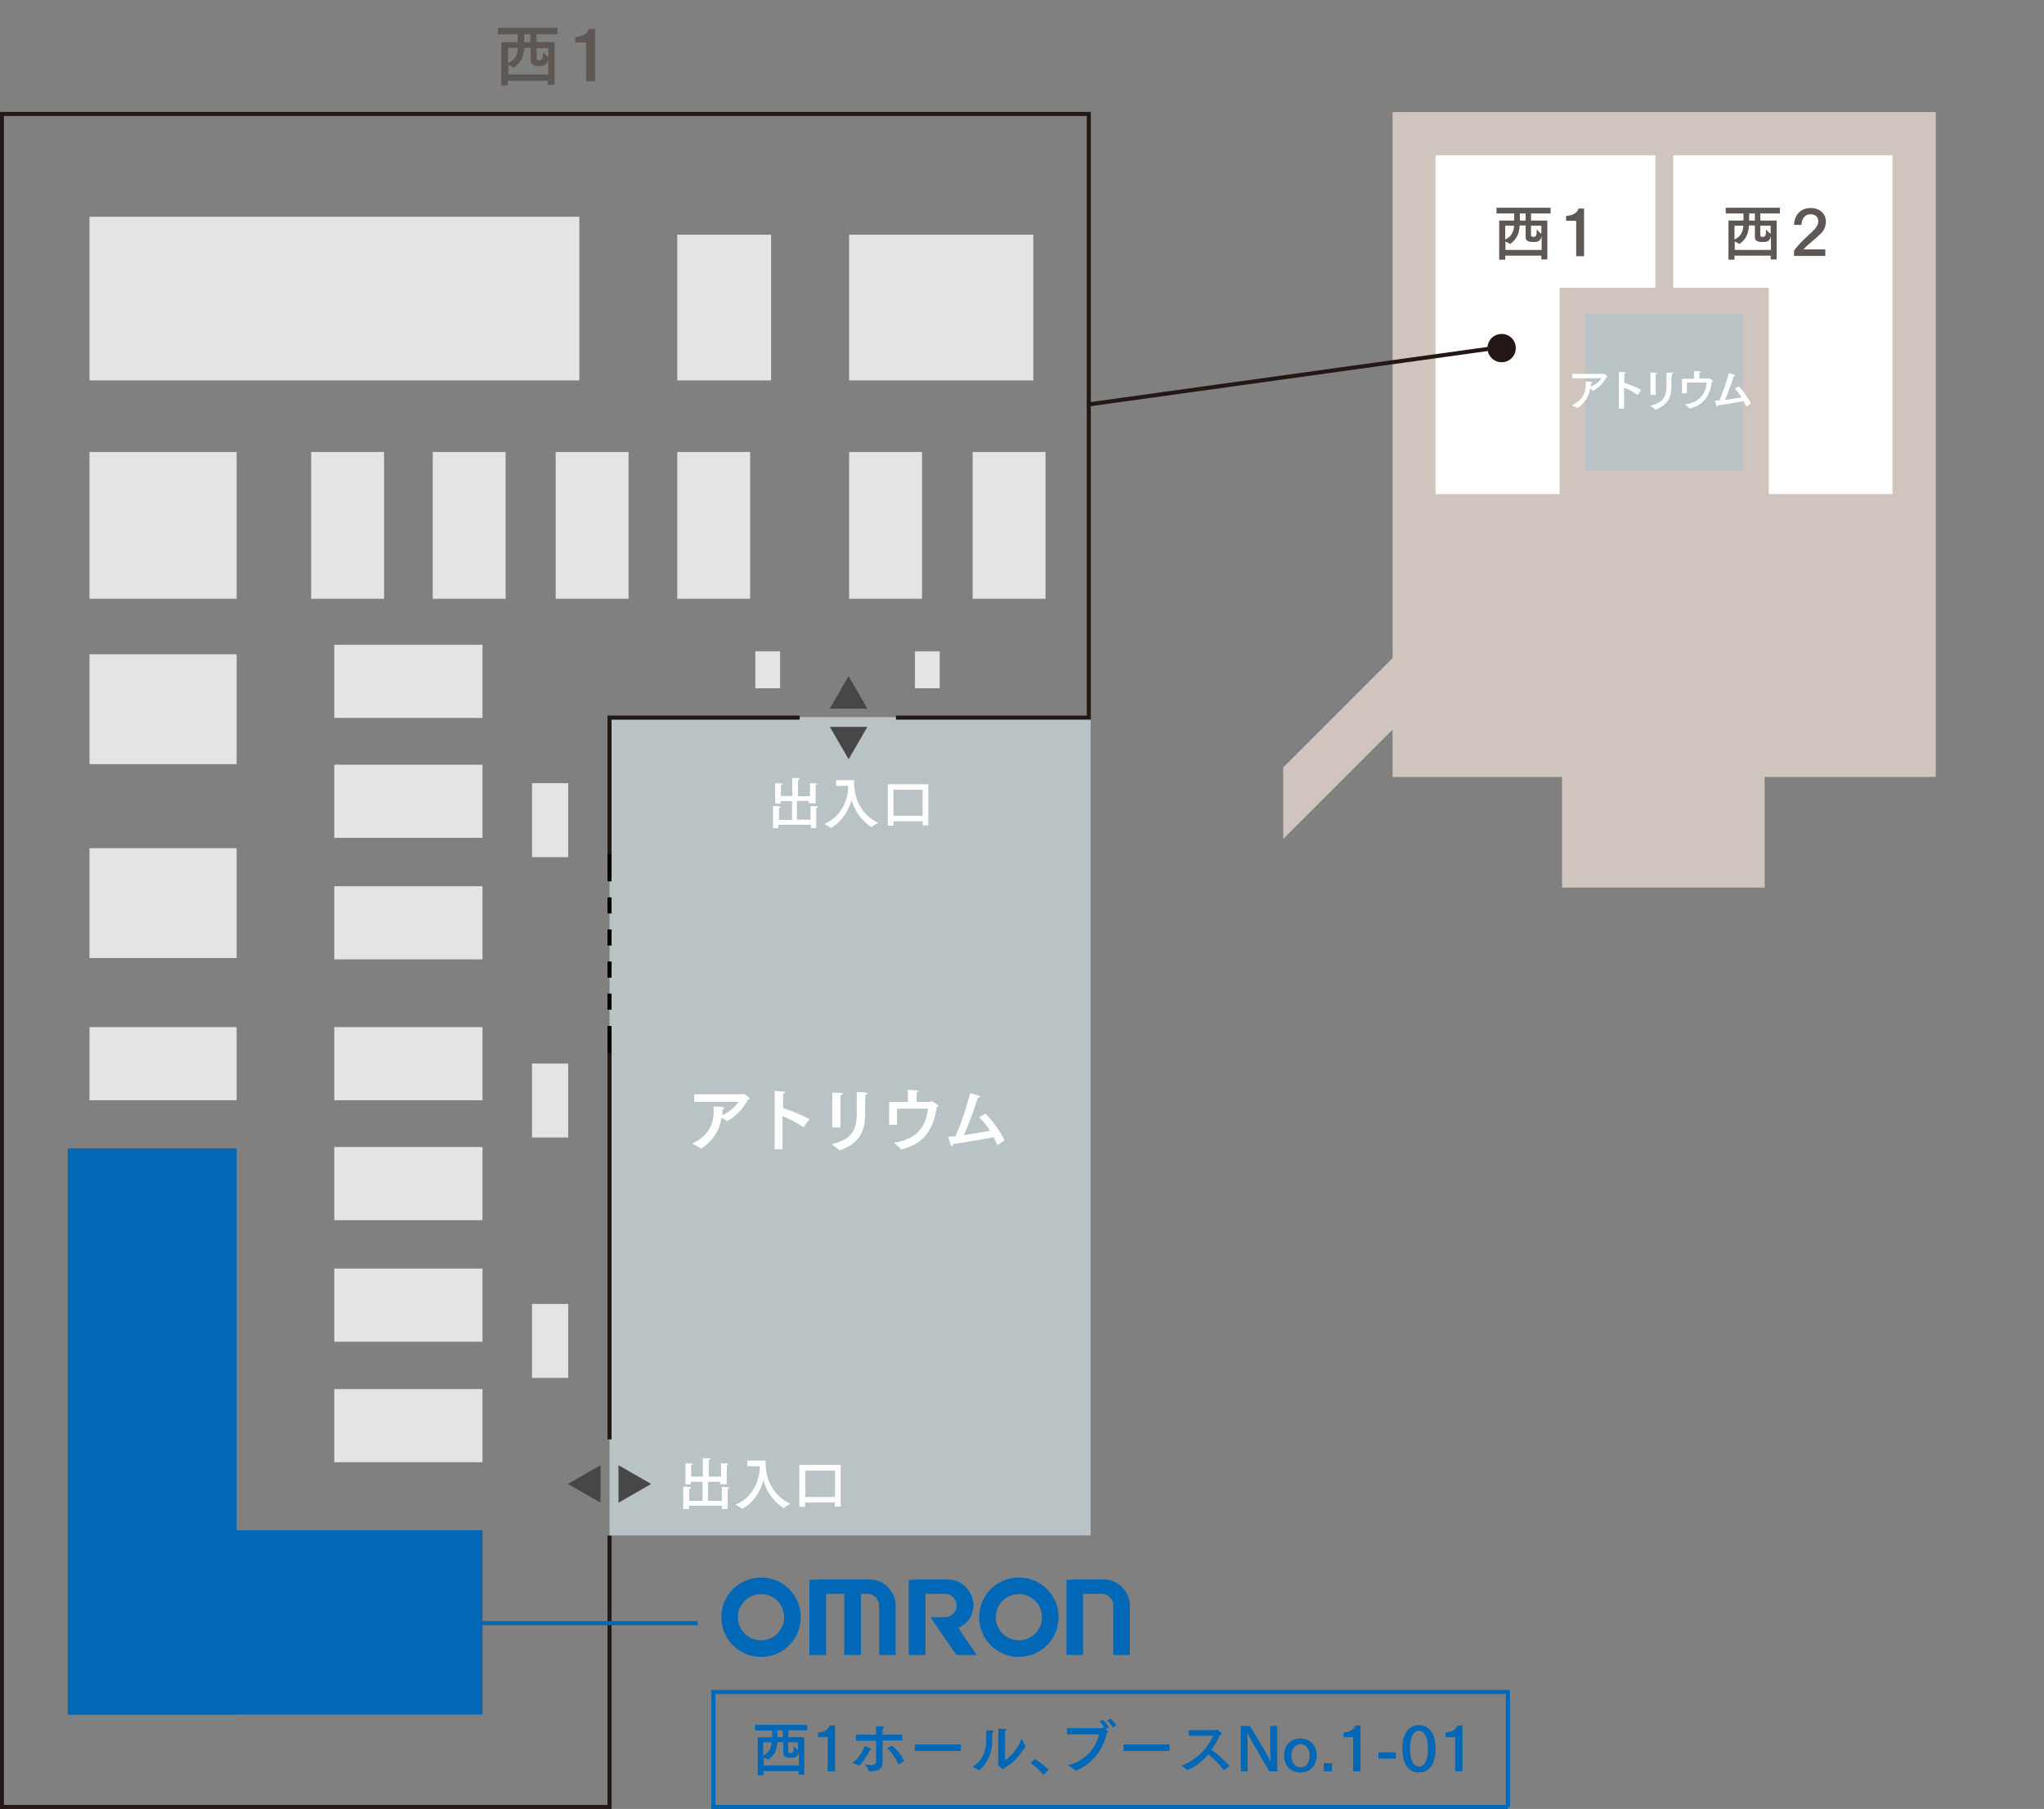 <?xml version="1.0" encoding="UTF-8"?>
<svg id="_レイヤー_2" data-name="レイヤー 2" xmlns="http://www.w3.org/2000/svg" width="75.15" height="66.52" xmlns:xlink="http://www.w3.org/1999/xlink" viewBox="0 0 75.15 66.52">
  <rect x="0" y="0" width="75.15" height="66.52" fill="#808080" stroke="none"/>
  <defs>
    <clipPath id="clippath">
      <rect x="47.18" width="27.97" height="36.34" style="fill: none; stroke-width: 0px;"/>
    </clipPath>
  </defs>
  <g id="_レイヤー_6" data-name="レイヤー 6">
    <g>
      <path d="m27.98,60.32c-.47,0-.85-.38-.85-.85s.38-.85.85-.85.85.38.85.85-.38.85-.85.85m0,.61c.81,0,1.46-.65,1.46-1.46s-.65-1.46-1.46-1.46-1.46.65-1.46,1.46.65,1.46,1.46,1.46" style="fill: #0068b6; stroke-width: 0px;"/>
      <path d="m37.46,60.93c-.81,0-1.46-.65-1.46-1.46s.65-1.46,1.46-1.46,1.46.65,1.46,1.46-.65,1.46-1.46,1.46m0-.61c.47,0,.85-.38.85-.85s-.38-.85-.85-.85-.85.38-.85.85.38.85.85.85" style="fill: #0068b6; stroke-width: 0px;"/>
      <path d="m29.76,58.1v2.76h.61v-2.25h.67v2.25h.61v-2.25h.24c.24,0,.43.19.43.43v1.82h.61v-1.81c0-.54-.44-.97-.97-.97h-1.58c-.21,0-.41,0-.62.02Z" style="fill: #0068b6; stroke-width: 0px;"/>
      <path d="m39.21,58.1v2.76h.61v-2.25h.68c.24,0,.43.19.43.43v1.82h.61v-1.81c0-.54-.44-.97-.97-.97h-.75c-.21,0-.41,0-.61.02Z" style="fill: #0068b6; stroke-width: 0px;"/>
      <path d="m33.41,58.1v2.76h.61v-2.25h.72c.24,0,.43.19.43.43s-.19.43-.43.43h-.53l.95,1.39h.75l-.68-1c.33-.13.56-.45.56-.82,0-.53-.43-.96-.96-.96h-.81c-.21,0-.41,0-.61.02Z" style="fill: #0068b6; stroke-width: 0px;"/>
    </g>
    <g>
      <g>
        <path d="m29.67,63.63h-.68v.25h.58v1.38h-.21v-.13h-1.29v.15h-.21v-1.39h.53c0-.08,0-.18,0-.25h-.63v-.21h1.92v.21Zm-1.09.44c-.01.24-.08.48-.34.64,0,0,0,0-.01,0s0,0,0,0c-.03-.03-.1-.06-.15-.09v.3h1.29v-.49c-.04.21-.17.21-.32.21-.24,0-.25-.11-.25-.19v-.39h-.2Zm-.52,0v.49c.24-.12.3-.3.31-.49h-.31Zm.52-.44c0,.06,0,.17,0,.25h.2v-.25h-.2Zm.4.44v.35s0,.05.07.05c.11,0,.13-.04.13-.26,0,0,.11.12.16.15v-.29h-.37Z" style="fill: #0068b6; stroke-width: 0px;"/>
        <path d="m30.7,65.14h-.27v-1.26h-.35v-.17c.3-.02.4-.17.43-.26h.19v1.69Z" style="fill: #0068b6; stroke-width: 0px;"/>
        <path d="m31.57,64.92s0,0,0,0c-.06-.04-.23-.09-.23-.09.24-.18.38-.43.45-.62,0,0,.16.05.22.09.02.01.03.02.03.03,0,.01-.02.02-.05.02h-.01c-.13.29-.36.57-.39.57Zm1.6-.92h-.72v.59c0,.1,0,.19,0,.21,0,.27-.2.33-.4.33-.03,0-.06,0-.09,0-.01,0-.02,0-.02-.01-.02-.08-.13-.24-.14-.24.07.01.16.03.24.03.09,0,.17-.03.17-.13v-.77h-.74v-.22h.74v-.1c0-.07,0-.14,0-.21,0,0,.19,0,.25.01.03,0,.05.02.05.03,0,.02-.02.03-.06.04,0,.06,0,.16,0,.16v.07h.72v.22Zm-.14.88s0,0-.01,0c0,0,0,0,0,0-.06-.2-.25-.45-.4-.59l.18-.1c.14.11.37.38.44.57l-.21.12Z" style="fill: #0068b6; stroke-width: 0px;"/>
        <path d="m35.33,64.39h-1.69v-.24h1.69v.24Z" style="fill: #0068b6; stroke-width: 0px;"/>
        <path d="m36.54,63.67s-.02.03-.06.04c0,.07,0,.22,0,.27v.02c0,.76-.47,1.1-.49,1.1,0,0,0,0,0,0-.05-.05-.24-.13-.24-.13.36-.2.51-.58.51-.94v-.13c0-.08,0-.2,0-.27.26,0,.3.02.3.04Zm.4,1.06c.27-.15.52-.5.62-.8,0,0,.08.18.14.26,0,0,0,.01,0,.02,0,0-.29.57-.8.82,0,.02,0,.03-.02.03-.03,0-.19-.15-.19-.18,0-.01.01-.02.01-.05v-1.05s.01-.13,0-.21c.26,0,.31.02.31.04,0,.02-.02.03-.06.04,0,.06,0,.13,0,.13v.94Z" style="fill: #0068b6; stroke-width: 0px;"/>
        <path d="m38.36,65.27c-.13-.16-.3-.33-.47-.44l.16-.14c.15.08.37.26.5.39l-.18.19Z" style="fill: #0068b6; stroke-width: 0px;"/>
        <path d="m40.65,63.59c.1.08.1.09.1.1,0,.01-.02.02-.05.03-.21.82-.67,1.2-1.14,1.39,0,0-.01,0-.02,0,0,0-.01,0-.02-.01-.05-.06-.25-.19-.25-.19.62-.16,1.01-.6,1.14-1.13h-1.18s0-.23,0-.23h1.28s.03-.02.05-.02c.02,0,.06.03.06.04-.04-.09-.13-.22-.2-.27l.13-.06c.05.05.17.18.22.28l-.13.07Zm.25-.07c-.04-.09-.13-.21-.2-.26l.13-.06c.05.04.17.16.21.25l-.14.08Z" style="fill: #0068b6; stroke-width: 0px;"/>
        <path d="m43,64.39h-1.69v-.24h1.69v.24Z" style="fill: #0068b6; stroke-width: 0px;"/>
        <path d="m43.7,63.84v-.22s1,0,1,0c.02,0,.03-.02.04-.02.01,0,.18.12.18.15,0,.02-.02.03-.05.03-.08.17-.19.37-.33.56.21.15.49.4.67.6l-.21.16s0,0,0,0,0,0,0,0c-.16-.21-.38-.43-.57-.59-.37.44-.76.58-.77.58,0,0,0,0-.01,0-.05-.05-.22-.16-.22-.16.69-.26,1-.74,1.18-1.1h-.88Z" style="fill: #0068b6; stroke-width: 0px;"/>
        <path d="m46.96,65.14h-.29l-.65-1.11c-.03-.06-.11-.2-.16-.32,0,.06.01.38.01.44v.99s-.25,0-.25,0v-1.67h.34l.59,1c.04.06.13.23.17.33,0-.06-.02-.38-.02-.45v-.88s.26,0,.26,0v1.67Z" style="fill: #0068b6; stroke-width: 0px;"/>
        <path d="m48.41,64.55c0,.32-.19.63-.6.63s-.6-.31-.6-.63c0-.36.24-.62.6-.62s.6.26.6.62Zm-.93,0c0,.23.12.44.34.44s.33-.2.33-.44c0-.2-.11-.41-.33-.41s-.34.22-.34.41Z" style="fill: #0068b6; stroke-width: 0px;"/>
        <path d="m48.97,65.14h-.3v-.3h.3v.3Z" style="fill: #0068b6; stroke-width: 0px;"/>
        <path d="m50.02,65.14h-.27v-1.26h-.35v-.17c.3-.02.4-.17.43-.26h.19v1.69Z" style="fill: #0068b6; stroke-width: 0px;"/>
        <path d="m51.32,64.67h-.64v-.23h.64v.23Z" style="fill: #0068b6; stroke-width: 0px;"/>
        <path d="m52.78,64.31c0,.57-.23.87-.61.87s-.61-.3-.61-.87.23-.87.61-.87.61.3.61.87Zm-.94,0c0,.45.14.65.33.65s.33-.2.33-.65-.14-.66-.33-.66-.33.2-.33.66Z" style="fill: #0068b6; stroke-width: 0px;"/>
        <path d="m53.77,65.14h-.27v-1.26h-.35v-.17c.3-.02.4-.17.43-.26h.19v1.69Z" style="fill: #0068b6; stroke-width: 0px;"/>
      </g>
      <polyline points="55.44 66.45 55.44 62.22 26.23 62.22 26.23 66.45 55.44 66.45" style="fill: none; stroke: #0068b6; stroke-miterlimit: 10; stroke-width: .15px;"/>
    </g>
    <rect x="22.41" y="26.37" width="17.69" height="30.09" style="fill: #b9c2c5; stroke-width: 0px;"/>
    <g style="clip-path: url(#clippath);">
      <polygon points="62.47 32.64 64.88 32.64 64.88 28.57 71.17 28.57 71.17 4.12 51.2 4.12 51.2 24.2 47 28.4 42.51 23.9 42.51 13.3 15.65 13.3 15.65 32.89 39.91 32.89 39.91 23.9 46.99 30.98 47.02 30.92 47.07 30.96 51.2 26.83 51.2 28.57 57.43 28.57 57.43 32.64 58.98 32.64 62.47 32.64" style="fill: #d0c5be; stroke-width: 0px;"/>
      <rect x="31.74" y="24.72" width="6.59" height="6.59" style="fill: #ccc; stroke-width: 0px;"/>
      <polygon points="60.86 5.71 57.34 5.71 52.78 5.71 52.78 10.58 52.78 18.17 57.34 18.17 57.34 10.58 60.86 10.58 60.86 5.71" style="fill: #fff; stroke-width: 0px;"/>
      <polygon points="65.03 5.71 61.52 5.71 61.52 10.58 65.03 10.58 65.03 18.17 69.58 18.17 69.58 10.58 69.58 5.71 65.03 5.71" style="fill: #fff; stroke-width: 0px;"/>
      <rect x="39.04" y="23.18" width="3.47" height="1.54" style="fill: #e6e6e6; stroke-width: 0px;"/>
      <rect x="58.29" y="11.54" width="5.78" height="5.78" style="fill: #b9c2c5; stroke-width: 0px;"/>
      <rect x="31.74" y="24.72" width="6.59" height="6.59" style="fill: #ccc; stroke-width: 0px;"/>
      <rect x="24.49" y="24.72" width="6.59" height="6.59" style="fill: #999; stroke-width: 0px;"/>
      <rect x="17.23" y="24.72" width="6.59" height="6.59" style="fill: #ccc; stroke-width: 0px;"/>
      <rect x="34.34" y="14.88" width="6.59" height="6.59" style="fill: #ccc; stroke-width: 0px;"/>
      <rect x="27.09" y="14.88" width="6.59" height="6.59" style="fill: #ccc; stroke-width: 0px;"/>
      <rect x="19.83" y="14.88" width="6.59" height="6.59" style="fill: #ccc; stroke-width: 0px;"/>
      <path d="m37.14,18.71h-.14v-.38c-.17.18-.33.29-.49.36-.04-.05-.06-.08-.13-.12.19-.06.37-.17.52-.31h-.33v-.53h.43v-.09h-.6v-.13h.6v-.15h.15s.03.01.03.03-.03.03-.05.03v.09h.6v.13h-.6v.09h.44v.53h-.34c.07.06.26.21.52.3-.06.05-.09.08-.11.12-.12-.05-.31-.16-.5-.36v.38Zm-.14-.86h-.28v.1h.28v-.1Zm0,.2h-.28v.1h.28v-.1Zm.14-.1h.29v-.1h-.29v.1Zm0,.2h.29v-.1h-.29v.1Z" style="fill: #666; stroke-width: 0px;"/>
      <path d="m38.15,17.8v-.12c.11,0,.19-.03.23-.05.04-.03.08-.09.1-.18h.12v1.21h-.16v-.86h-.29Z" style="fill: #666; stroke-width: 0px;"/>
      <path d="m29.86,18.71h-.14v-.38c-.17.18-.33.29-.49.36-.04-.05-.06-.08-.13-.12.19-.06.37-.17.52-.31h-.33v-.53h.43v-.09h-.59v-.13h.59v-.15h.15s.03.01.03.03-.03.03-.05.03v.09h.6v.13h-.6v.09h.44v.53h-.34c.07.06.26.21.52.3-.06.05-.09.08-.11.12-.12-.05-.31-.16-.5-.36v.38Zm-.14-.86h-.28v.1h.28v-.1Zm0,.2h-.28v.1h.28v-.1Zm.14-.1h.29v-.1h-.29v.1Zm0,.2h.29v-.1h-.29v.1Z" style="fill: #666; stroke-width: 0px;"/>
      <path d="m30.88,18.39c.04-.08.11-.15.22-.21l.16-.09c.07-.04.12-.08.15-.11.05-.05.07-.1.07-.16,0-.07-.02-.13-.06-.17-.04-.04-.1-.06-.17-.06-.1,0-.18.04-.22.12-.02.04-.03.1-.04.18h-.15c0-.11.02-.19.06-.26.07-.12.18-.18.35-.18.14,0,.24.04.3.11.06.08.1.16.1.25s-.03.18-.1.25c-.04.04-.11.09-.21.14l-.12.06c-.05.03-.1.06-.13.09-.06.05-.09.1-.11.16h.66v.14h-.83c0-.11.03-.2.06-.27Z" style="fill: #666; stroke-width: 0px;"/>
      <path d="m22.61,18.71h-.14v-.38c-.17.18-.33.29-.49.36-.04-.05-.06-.08-.13-.12.19-.06.37-.17.52-.31h-.33v-.53h.43v-.09h-.59v-.13h.59v-.15h.15s.03.01.03.03-.03.03-.05.03v.09h.6v.13h-.6v.09h.44v.53h-.34c.07.06.26.21.52.3-.06.05-.09.08-.11.12-.12-.05-.31-.16-.5-.36v.38Zm-.14-.86h-.28v.1h.28v-.1Zm0,.2h-.28v.1h.28v-.1Zm.14-.1h.29v-.1h-.29v.1Zm0,.2h.29v-.1h-.29v.1Z" style="fill: #666; stroke-width: 0px;"/>
      <path d="m23.63,18.57c-.06-.08-.1-.17-.1-.29h.16c0,.08.02.13.04.17.04.06.11.09.21.09.08,0,.15-.02.19-.06.05-.05.07-.1.07-.17,0-.08-.03-.14-.08-.17-.05-.03-.12-.05-.21-.05h-.03s-.02,0-.03,0v-.13s.03,0,.04,0h.04c.06,0,.1,0,.14-.03.06-.03.1-.09.1-.17,0-.06-.02-.11-.06-.14s-.09-.05-.15-.05c-.1,0-.17.03-.21.1-.02.04-.03.09-.04.16h-.15c0-.09.02-.17.05-.23.06-.11.17-.17.33-.17.12,0,.22.03.29.08.07.06.1.13.1.24,0,.08-.02.13-.06.18-.02.03-.06.05-.1.07.06.02.11.05.15.1.04.05.05.11.05.18,0,.12-.04.21-.11.28-.08.07-.18.11-.32.11s-.25-.04-.31-.12Z" style="fill: #666; stroke-width: 0px;"/>
      <path d="m34.55,28.54h-.14v-.38c-.17.18-.33.29-.49.36-.04-.05-.06-.08-.13-.12.19-.06.37-.17.52-.31h-.33v-.53h.43v-.09h-.6v-.12h.6v-.15h.15s.04.01.04.03c0,.02-.03.03-.05.03v.1h.6v.12h-.6v.09h.44v.53h-.34c.07.06.26.21.52.3-.06.05-.09.08-.11.12-.12-.05-.31-.16-.5-.36v.38Zm-.14-.86h-.28v.1h.28v-.1Zm0,.2h-.28v.1h.28v-.1Zm.14-.1h.29v-.1h-.29v.1Zm0,.2h.29v-.1h-.29v.1Z" style="fill: #666; stroke-width: 0px;"/>
      <path d="m35.95,28.5v-.29h-.53v-.15l.55-.77h.13v.79h.18v.13h-.18v.29h-.15Zm0-.43v-.55l-.39.55h.39Z" style="fill: #666; stroke-width: 0px;"/>
      <path d="m27.28,28.54h-.14v-.38c-.17.18-.33.29-.49.36-.04-.05-.06-.08-.13-.12.19-.06.37-.17.52-.31h-.33v-.53h.43v-.09h-.6v-.12h.6v-.15h.15s.03.01.03.03c0,.02-.03.03-.05.03v.1h.6v.12h-.6v.09h.44v.53h-.34c.07.06.26.21.52.3-.06.05-.09.08-.11.12-.12-.05-.31-.16-.5-.36v.38Zm-.14-.86h-.28v.1h.28v-.1Zm0,.2h-.28v.1h.28v-.1Zm.14-.1h.29v-.1h-.29v.1Zm0,.2h.29v-.1h-.29v.1Z" style="fill: #1a1a1a; stroke-width: 0px;"/>
      <path d="m28.34,28.19c.01.09.05.15.12.18.04.02.08.02.12.02.09,0,.16-.03.2-.08.04-.06.06-.12.06-.19,0-.08-.03-.15-.08-.2-.05-.05-.11-.07-.18-.07-.05,0-.1.01-.14.03-.04.02-.07.05-.1.08h-.13s.09-.66.09-.66h.63v.15h-.52l-.05.33s.05-.04.08-.05c.04-.02.1-.03.16-.03.11,0,.21.04.28.11.08.07.12.16.12.27s-.04.21-.11.3-.18.13-.34.13c-.1,0-.19-.03-.26-.08-.08-.05-.12-.14-.13-.26h.16Z" style="fill: #1a1a1a; stroke-width: 0px;"/>
      <path d="m20.02,28.54h-.14v-.38c-.17.18-.33.29-.49.36-.04-.05-.06-.08-.13-.12.19-.06.37-.17.52-.31h-.33v-.53h.43v-.09h-.59v-.12h.59v-.15h.15s.04.01.04.03c0,.02-.03.03-.05.03v.1h.6v.12h-.6v.09h.44v.53h-.34c.07.06.26.21.52.3-.06.05-.09.08-.11.12-.12-.05-.31-.16-.5-.36v.38Zm-.14-.86h-.28v.1h.28v-.1Zm0,.2h-.28v.1h.28v-.1Zm.14-.1h.29v-.1h-.29v.1Zm0,.2h.29v-.1h-.29v.1Z" style="fill: #666; stroke-width: 0px;"/>
      <path d="m21.67,27.39c.05.07.08.14.08.22h-.15s-.02-.09-.04-.11c-.04-.05-.09-.08-.17-.08-.08,0-.15.04-.2.12-.05.08-.08.19-.08.34.03-.05.08-.09.13-.11.05-.02.1-.03.16-.03.1,0,.19.03.27.1.08.07.11.16.11.29,0,.11-.04.21-.11.29-.07.09-.17.13-.31.13-.11,0-.21-.04-.29-.13-.08-.09-.12-.23-.12-.43,0-.15.02-.28.05-.38.07-.2.2-.3.39-.3.14,0,.23.04.28.11Zm-.11.93c.04-.05.06-.12.06-.19,0-.06-.02-.12-.05-.18-.04-.06-.1-.08-.19-.08-.07,0-.12.02-.17.06-.05.05-.07.11-.07.2,0,.08.02.14.07.19.04.05.11.08.19.08s.14-.03.18-.08Z" style="fill: #666; stroke-width: 0px;"/>
      <polygon points="27.31 20.62 28.48 21.3 27.31 21.97 27.31 20.62" style="fill: #474747; stroke-width: 0px;"/>
      <polygon points="26.66 21.97 25.49 21.3 26.66 20.62 26.66 21.97" style="fill: #474747; stroke-width: 0px;"/>
      <rect x="26.66" y="20.62" width=".66" height="1.35" style="fill: none; stroke-width: 0px;"/>
    </g>
    <polyline points="32.94 26.39 40.03 26.39 40.03 4.19 .07 4.19 .07 66.45 22.41 66.45 22.41 56.47" style="fill: none; stroke: #231815; stroke-miterlimit: 10; stroke-width: .15px;"/>
    <rect x="19.56" y="39.11" width="1.33" height="2.72" style="fill: #e5e4e3; stroke-width: 0px;"/>
    <polyline points="22.41 32.22 22.41 26.39 29.4 26.39" style="fill: none; stroke: #231815; stroke-miterlimit: 10; stroke-width: .15px;"/>
    <line x1="22.41" y1="52.93" x2="22.41" y2="37.8" style="fill: none; stroke: #231815; stroke-miterlimit: 10; stroke-width: .15px;"/>
    <polygon points="31.89 26.73 31.2 27.92 30.51 26.73 31.89 26.73" style="fill: #474747; stroke-width: 0px;"/>
    <polygon points="30.51 26.06 31.2 24.86 31.89 26.06 30.51 26.06" style="fill: #474747; stroke-width: 0px;"/>
    <rect x="30.03" y="26.06" width="1.38" height=".67" style="fill: none; stroke-width: 0px;"/>
    <rect x="22.08" y="33.99" width=".67" height="1.38" style="fill: none; stroke-width: 0px;"/>
    <line x1="40.03" y1="14.87" x2="55.22" y2="12.76" style="fill: none; stroke: #231815; stroke-miterlimit: 10; stroke-width: .15px;"/>
    <path d="m20.51,1.26h-.78v.29h.66v1.57h-.25v-.15h-1.47v.17h-.24v-1.59h.6c0-.09,0-.2,0-.29h-.72v-.24h2.19v.24Zm-1.24.5c-.01.27-.09.55-.39.73,0,0-.01,0-.01,0s0,0,0,0c-.03-.03-.11-.07-.18-.1v.35h1.47v-.56c-.05.24-.2.25-.36.25-.27,0-.29-.13-.29-.22v-.45h-.23Zm-.59,0v.56c.28-.13.35-.34.36-.56h-.36Zm.59-.5c0,.07,0,.19,0,.29h.23v-.29h-.23Zm.46.5v.4s0,.06.09.06c.12,0,.14-.05.15-.3,0,0,.12.14.19.18v-.33h-.42Z" style="fill: #5f5753; stroke-width: 0px;"/>
    <path d="m21.88,2.99h-.33v-1.43h-.4v-.2c.36-.02.46-.19.5-.3h.23v1.93Z" style="fill: #5f5753; stroke-width: 0px;"/>
    <path d="m29.94,29.54h-.2v-.09h-.44v.69h.5v-.3s0-.12,0-.2c0,0,.14,0,.24.01.02,0,.03.01.03.02,0,.02-.02.03-.06.04,0,.06,0,.13,0,.13v.61h-.2v-.12h-1.19v.12h-.2v-.61s0-.12,0-.2c0,0,.14,0,.24.01.02,0,.04.01.04.03,0,.01-.02.03-.06.04,0,.06,0,.13,0,.13v.3h.48v-.69s-.42,0-.42,0v.09h-.2v-.56s0-.12,0-.19c0,0,.14,0,.24.01.02,0,.03.01.03.02,0,.01-.02.03-.06.04,0,.06,0,.12,0,.12v.28h.42v-.47s0-.12,0-.19c0,0,.15,0,.24.01.02,0,.03.01.03.02,0,.01-.02.03-.06.04,0,.06,0,.13,0,.13v.47h.44v-.29s0-.12,0-.19c0,0,.14,0,.24.01.02,0,.03.01.03.02,0,.01-.02.03-.06.04,0,.06,0,.12,0,.12v.56Z" style="fill: #fff; stroke-width: 0px;"/>
    <path d="m30.74,28.89v-.2h.66s0,.04,0,.07c0,.62.27,1.2.89,1.5,0,0-.18.09-.24.15,0,0,0,0-.01,0-.03,0-.55-.33-.73-.99-.1.37-.37.83-.76,1.02,0,0,0,0-.01,0,0,0,0,0-.01,0-.05-.05-.23-.14-.23-.14.63-.24.88-.92.88-1.32v-.08h-.43Z" style="fill: #fff; stroke-width: 0px;"/>
    <path d="m34.13,30.35h-.21v-.15h-1.07v.16h-.21v-1.52h1.49v1.5Zm-1.28-1.31v.96h1.07v-.96h-1.07Z" style="fill: #fff; stroke-width: 0px;"/>
    <path d="m25.52,40.51v-.27h1.78s.03-.02.05-.02c.02,0,.21.14.21.18,0,.02-.02.03-.06.04-.15.28-.41.6-.76.78,0,0,0,0-.01,0,0,0-.01,0-.02,0-.04-.04-.11-.08-.18-.12-.07.49-.35.88-.74,1.13,0,0-.01,0-.02,0s0,0-.01,0c-.06-.06-.32-.18-.32-.18.56-.24.8-.68.8-1.16,0-.07,0-.14-.01-.2,0,0,.28,0,.33.02.05,0,.07.02.07.04,0,.02-.03.04-.07.05,0,.06,0,.12,0,.18v.03c.25-.11.5-.34.59-.49h-1.62Z" style="fill: #fff; stroke-width: 0px;"/>
    <path d="m29.54,41.44s0,0-.01,0c0,0,0,0-.01,0-.24-.17-.51-.3-.75-.39v1.21h-.29v-1.85s0-.19,0-.29c.31.01.39.02.39.05,0,.02-.02.04-.08.05,0,.09,0,.19,0,.19v.34c.29.09.72.26.97.41l-.2.27Z" style="fill: #fff; stroke-width: 0px;"/>
    <path d="m31.81,40.44s0,.12,0,.19,0,.14,0,.2c0,.04,0,.07,0,.1,0,.71-.22,1.1-.92,1.37,0,0-.01,0-.01,0,0,0-.01,0-.02,0-.07-.08-.29-.22-.29-.22.76-.19.93-.5.93-1.2v-.05c0-.1,0-.48,0-.67,0,0,.23,0,.34.02.03,0,.05.02.05.03,0,.02-.03.04-.07.05,0,.07,0,.13,0,.18Zm-.92,1.02h-.29v-.99c0-.08,0-.2,0-.29.35.01.38.01.38.05,0,.02-.03.04-.08.05,0,.07,0,.2,0,.2v.98Z" style="fill: #fff; stroke-width: 0px;"/>
    <path d="m32.98,40.77v.59h-.29v-.84h.69v-.18s0-.14-.01-.26c.06,0,.26,0,.34.02.04,0,.06.02.06.03,0,.02-.03.04-.07.05,0,.05,0,.12,0,.18v.16h.5s.03-.02.06-.02c.03,0,.24.13.24.16,0,.02-.02.03-.06.05-.1.7-.39,1.34-1.28,1.55,0,0-.01,0-.02,0s-.01,0-.02,0c-.05-.08-.26-.24-.26-.24.88-.12,1.19-.63,1.26-1.25h-1.13Z" style="fill: #fff; stroke-width: 0px;"/>
    <path d="m36.68,42.1s0,0-.01,0c0,0,0,0-.01-.01-.04-.1-.08-.19-.13-.27-.31.06-.99.18-1.49.25h0c0,.05-.02.09-.04.09-.01,0-.03-.02-.04-.05-.04-.1-.1-.31-.1-.31.08,0,.18-.01.27-.02.21-.47.39-1.01.54-1.58,0,0,.2.05.32.09.03.01.05.03.05.04,0,.02-.04.04-.09.04h0c-.13.42-.31.93-.51,1.37.34-.05.69-.11.96-.16-.1-.16-.23-.32-.4-.5l.23-.13c.27.26.59.72.7.99l-.24.16Z" style="fill: #fff; stroke-width: 0px;"/>
    <path d="m26.68,54.58h-.2v-.09h-.45v.7h.51v-.31s0-.13,0-.2c0,0,.15,0,.24.01.02,0,.03.01.03.02,0,.02-.02.03-.06.04,0,.06,0,.13,0,.13v.61h-.21v-.12h-1.21v.12h-.21v-.62s0-.13,0-.2c0,0,.14,0,.24.01.02,0,.04.01.04.03,0,.01-.02.03-.06.04,0,.06,0,.13,0,.13v.31h.49v-.7s-.43,0-.43,0v.09h-.2v-.57s0-.12,0-.2c0,0,.14,0,.24.01.02,0,.03.01.03.02,0,.02-.02.03-.06.04,0,.06,0,.13,0,.13v.29h.43v-.48s0-.12,0-.2c0,0,.15,0,.25.01.02,0,.03.01.03.02,0,.01-.02.03-.06.04,0,.06,0,.13,0,.13v.48h.45v-.29s0-.12,0-.2c0,0,.14,0,.24.01.02,0,.03.01.03.02,0,.02-.02.03-.06.04,0,.06,0,.13,0,.13v.56Z" style="fill: #fff; stroke-width: 0px;"/>
    <path d="m27.48,53.92v-.21h.67s0,.04,0,.07c0,.63.27,1.22.91,1.52,0,0-.18.09-.24.15,0,0,0,0-.01,0-.03,0-.56-.33-.74-1.01-.1.38-.38.84-.77,1.04,0,0,0,0-.01,0,0,0,0,0-.01,0-.05-.05-.24-.15-.24-.15.64-.24.89-.93.89-1.33v-.08h-.44Z" style="fill: #fff; stroke-width: 0px;"/>
    <path d="m30.91,55.4h-.22v-.15h-1.09v.16h-.21v-1.54h1.52v1.53Zm-1.3-1.32v.97h1.09v-.97h-1.09Z" style="fill: #fff; stroke-width: 0px;"/>
    <path d="m57.81,13.92v-.17h1.13s.02-.01.03-.01c.01,0,.13.09.13.11,0,.01-.02.02-.04.03-.09.17-.26.38-.49.49,0,0,0,0,0,0,0,0,0,0,0,0-.02-.02-.07-.05-.11-.08-.04.31-.22.56-.47.72,0,0,0,0,0,0,0,0,0,0,0,0-.04-.04-.2-.11-.2-.11.36-.15.51-.43.51-.74,0-.04,0-.09,0-.13,0,0,.18,0,.21.01.03,0,.04.01.04.02s-.02.02-.05.03c0,.04,0,.08,0,.11v.02c.16-.07.32-.21.38-.31h-1.03Z" style="fill: #fff; stroke-width: 0px;"/>
    <path d="m60.19,14.51s0,0,0,0c0,0,0,0,0,0-.15-.11-.32-.19-.48-.25v.77h-.19v-1.17s0-.12,0-.18c.19,0,.25.01.25.03,0,.01-.01.03-.05.03,0,.06,0,.12,0,.12v.22c.19.06.46.16.62.26l-.12.17Z" style="fill: #fff; stroke-width: 0px;"/>
    <path d="m61.45,13.87s0,.07,0,.12,0,.09,0,.13c0,.02,0,.04,0,.07,0,.45-.14.7-.58.87,0,0,0,0,0,0,0,0,0,0-.01,0-.04-.05-.18-.14-.18-.14.48-.12.59-.32.59-.76v-.03c0-.06,0-.31,0-.43,0,0,.15,0,.22,0,.02,0,.03.01.03.02,0,.01-.02.03-.05.03,0,.04,0,.08,0,.12Zm-.59.65h-.18v-.63s0-.13,0-.19c.22,0,.24,0,.24.03,0,.01-.02.03-.05.03,0,.05,0,.13,0,.13v.62Z" style="fill: #fff; stroke-width: 0px;"/>
    <path d="m62.02,14.08v.38h-.18v-.53h.44v-.11s0-.09,0-.17c.04,0,.17,0,.21,0,.02,0,.04.01.04.02,0,.01-.02.03-.05.03,0,.03,0,.08,0,.12v.1h.32s.02-.01.03-.01c.02,0,.15.08.15.1,0,.01-.01.02-.04.03-.06.44-.25.85-.81.98,0,0,0,0-.01,0s0,0,0,0c-.03-.05-.17-.15-.17-.15.56-.07.76-.4.8-.8h-.72Z" style="fill: #fff; stroke-width: 0px;"/>
    <path d="m64.19,14.92s0,0,0,0c0,0,0,0,0,0-.03-.06-.05-.12-.08-.17-.19.04-.63.11-.95.16h0s-.01.05-.02.05c0,0-.02,0-.03-.03-.02-.06-.06-.2-.06-.2.05,0,.11,0,.17-.01.13-.3.25-.64.34-1,0,0,.13.03.2.06.02,0,.03.02.03.03,0,.01-.02.03-.05.03h0c-.08.27-.2.59-.32.87.22-.03.44-.07.61-.1-.07-.1-.14-.21-.25-.32l.15-.08c.17.17.37.46.44.63l-.15.1Z" style="fill: #fff; stroke-width: 0px;"/>
    <path d="m57,7.85h-.71v.26h.6v1.43h-.22v-.14h-1.33v.15h-.22v-1.44h.55c0-.08,0-.18,0-.26h-.65v-.21h1.99v.21Zm-1.13.45c-.01.25-.09.5-.35.67,0,0,0,0-.01,0,0,0,0,0,0,0-.03-.03-.1-.06-.16-.09v.31h1.33v-.51c-.04.22-.18.22-.33.22-.25,0-.26-.12-.26-.2v-.41h-.21Zm-.53,0v.51c.25-.12.31-.31.33-.51h-.33Zm.54-.45c0,.06,0,.17,0,.26h.21v-.26h-.2Zm.41.45v.36s0,.05.08.05c.11,0,.13-.04.13-.27,0,0,.11.12.17.16v-.3h-.38Z" style="fill: #5f5753; stroke-width: 0px;"/>
    <path d="m58.25,9.42h-.3v-1.3h-.37v-.18c.33-.02.42-.17.46-.27h.2v1.75Z" style="fill: #5f5753; stroke-width: 0px;"/>
    <path d="m65.43,7.85h-.71v.26h.6v1.43h-.22v-.14h-1.33v.15h-.22v-1.44h.55c0-.08,0-.18,0-.26h-.65v-.21h1.99v.21Zm-1.13.45c-.01.25-.09.5-.35.67,0,0,0,0-.01,0,0,0,0,0,0,0-.03-.03-.1-.06-.16-.09v.31h1.33v-.51c-.04.22-.18.22-.33.22-.25,0-.26-.12-.26-.2v-.41h-.21Zm-.53,0v.51c.25-.12.31-.31.33-.51h-.33Zm.54-.45c0,.06,0,.17,0,.26h.21v-.26h-.2Zm.41.45v.36s0,.05.08.05c.11,0,.13-.04.13-.27,0,0,.11.12.17.16v-.3h-.38Z" style="fill: #5f5753; stroke-width: 0px;"/>
    <path d="m65.96,8.27c.01-.34.22-.62.61-.62s.56.27.56.48-.06.35-.24.51c-.15.15-.36.31-.49.43-.04.04-.07.08-.09.1h.8s0,.24,0,.24h-1.15v-.19c.04-.07.14-.18.23-.28.14-.15.33-.31.49-.47.11-.11.17-.21.17-.33,0-.22-.18-.26-.29-.26-.2,0-.32.16-.33.39h-.28Z" style="fill: #5f5753; stroke-width: 0px;"/>
    <line x1="17.59" y1="59.69" x2="25.65" y2="59.69" style="fill: none; stroke: #0068b6; stroke-miterlimit: 10; stroke-width: .15px;"/>
    <path d="m55.73,12.8c0,.29-.23.52-.52.52s-.52-.23-.52-.52.23-.52.52-.52.52.23.52.52Z" style="fill: #231815; stroke-width: 0px;"/>
    <g>
      <rect x="2.49" y="42.23" width="6.21" height="20.82" style="fill: #0068b6; stroke-width: 0px;"/>
      <rect x="2.51" y="56.27" width="15.23" height="6.78" style="fill: #0068b6; stroke-width: 0px;"/>
    </g>
    <rect x="3.29" y="7.97" width="18.01" height="6.02" style="fill: #e5e4e3; stroke-width: 0px;"/>
    <rect x="24.9" y="8.63" width="3.45" height="5.36" style="fill: #e5e4e3; stroke-width: 0px;"/>
    <polygon points="22.74 53.88 23.94 54.57 22.74 55.26 22.74 53.88" style="fill: #474747; stroke-width: 0px;"/>
    <polygon points="22.08 55.26 20.88 54.57 22.08 53.88 22.08 55.26" style="fill: #474747; stroke-width: 0px;"/>
    <rect x="22.08" y="53.99" width=".67" height="1.38" style="fill: none; stroke-width: 0px;"/>
    <rect x="12.29" y="23.71" width="5.45" height="2.69" style="fill: #e5e4e3; stroke-width: 0px;"/>
    <rect x="12.29" y="28.12" width="5.45" height="2.69" style="fill: #e5e4e3; stroke-width: 0px;"/>
    <rect x="35.76" y="16.62" width="2.68" height="5.4" style="fill: #e5e4e3; stroke-width: 0px;"/>
    <g>
      <line x1="22.41" y1="31.41" x2="22.41" y2="32.41" style="fill: none; stroke: #000; stroke-miterlimit: 10; stroke-width: .15px;"/>
      <line x1="22.41" y1="33" x2="22.41" y2="37.43" style="fill: none; stroke: #000; stroke-dasharray: 0 0 0 0 0 0 .59 .59 .59 .59 .59 .59; stroke-miterlimit: 10; stroke-width: .15px;"/>
      <line x1="22.41" y1="37.73" x2="22.41" y2="38.73" style="fill: none; stroke: #000; stroke-miterlimit: 10; stroke-width: .15px;"/>
    </g>
    <rect x="31.22" y="8.63" width="6.77" height="5.36" style="fill: #e5e4e3; stroke-width: 0px;"/>
    <rect x="31.22" y="16.62" width="2.68" height="5.4" style="fill: #e5e4e3; stroke-width: 0px;"/>
    <rect x="24.9" y="16.62" width="2.68" height="5.4" style="fill: #e5e4e3; stroke-width: 0px;"/>
    <rect x="20.43" y="16.62" width="2.68" height="5.4" style="fill: #e5e4e3; stroke-width: 0px;"/>
    <rect x="15.91" y="16.62" width="2.68" height="5.4" style="fill: #e5e4e3; stroke-width: 0px;"/>
    <rect x="11.44" y="16.62" width="2.68" height="5.4" style="fill: #e5e4e3; stroke-width: 0px;"/>
    <rect x="12.29" y="32.59" width="5.45" height="2.69" style="fill: #e5e4e3; stroke-width: 0px;"/>
    <rect x="12.29" y="37.77" width="5.45" height="2.69" style="fill: #e5e4e3; stroke-width: 0px;"/>
    <rect x="12.29" y="42.18" width="5.45" height="2.69" style="fill: #e5e4e3; stroke-width: 0px;"/>
    <rect x="12.29" y="46.65" width="5.45" height="2.69" style="fill: #e5e4e3; stroke-width: 0px;"/>
    <rect x="12.29" y="51.08" width="5.45" height="2.69" style="fill: #e5e4e3; stroke-width: 0px;"/>
    <rect x="3.29" y="16.62" width="5.41" height="5.4" style="fill: #e5e4e3; stroke-width: 0px;"/>
    <rect x="3.29" y="24.06" width="5.41" height="4.04" style="fill: #e5e4e3; stroke-width: 0px;"/>
    <rect x="3.29" y="31.19" width="5.41" height="4.04" style="fill: #e5e4e3; stroke-width: 0px;"/>
    <rect x="3.29" y="37.77" width="5.41" height="2.69" style="fill: #e5e4e3; stroke-width: 0px;"/>
    <rect x="19.56" y="47.95" width="1.33" height="2.72" style="fill: #e5e4e3; stroke-width: 0px;"/>
    <rect x="19.56" y="28.8" width="1.33" height="2.72" style="fill: #e5e4e3; stroke-width: 0px;"/>
    <rect x="27.77" y="23.95" width=".91" height="1.36" style="fill: #e5e4e3; stroke-width: 0px;"/>
    <rect x="33.64" y="23.95" width=".91" height="1.36" style="fill: #e5e4e3; stroke-width: 0px;"/>
  </g>
</svg>
